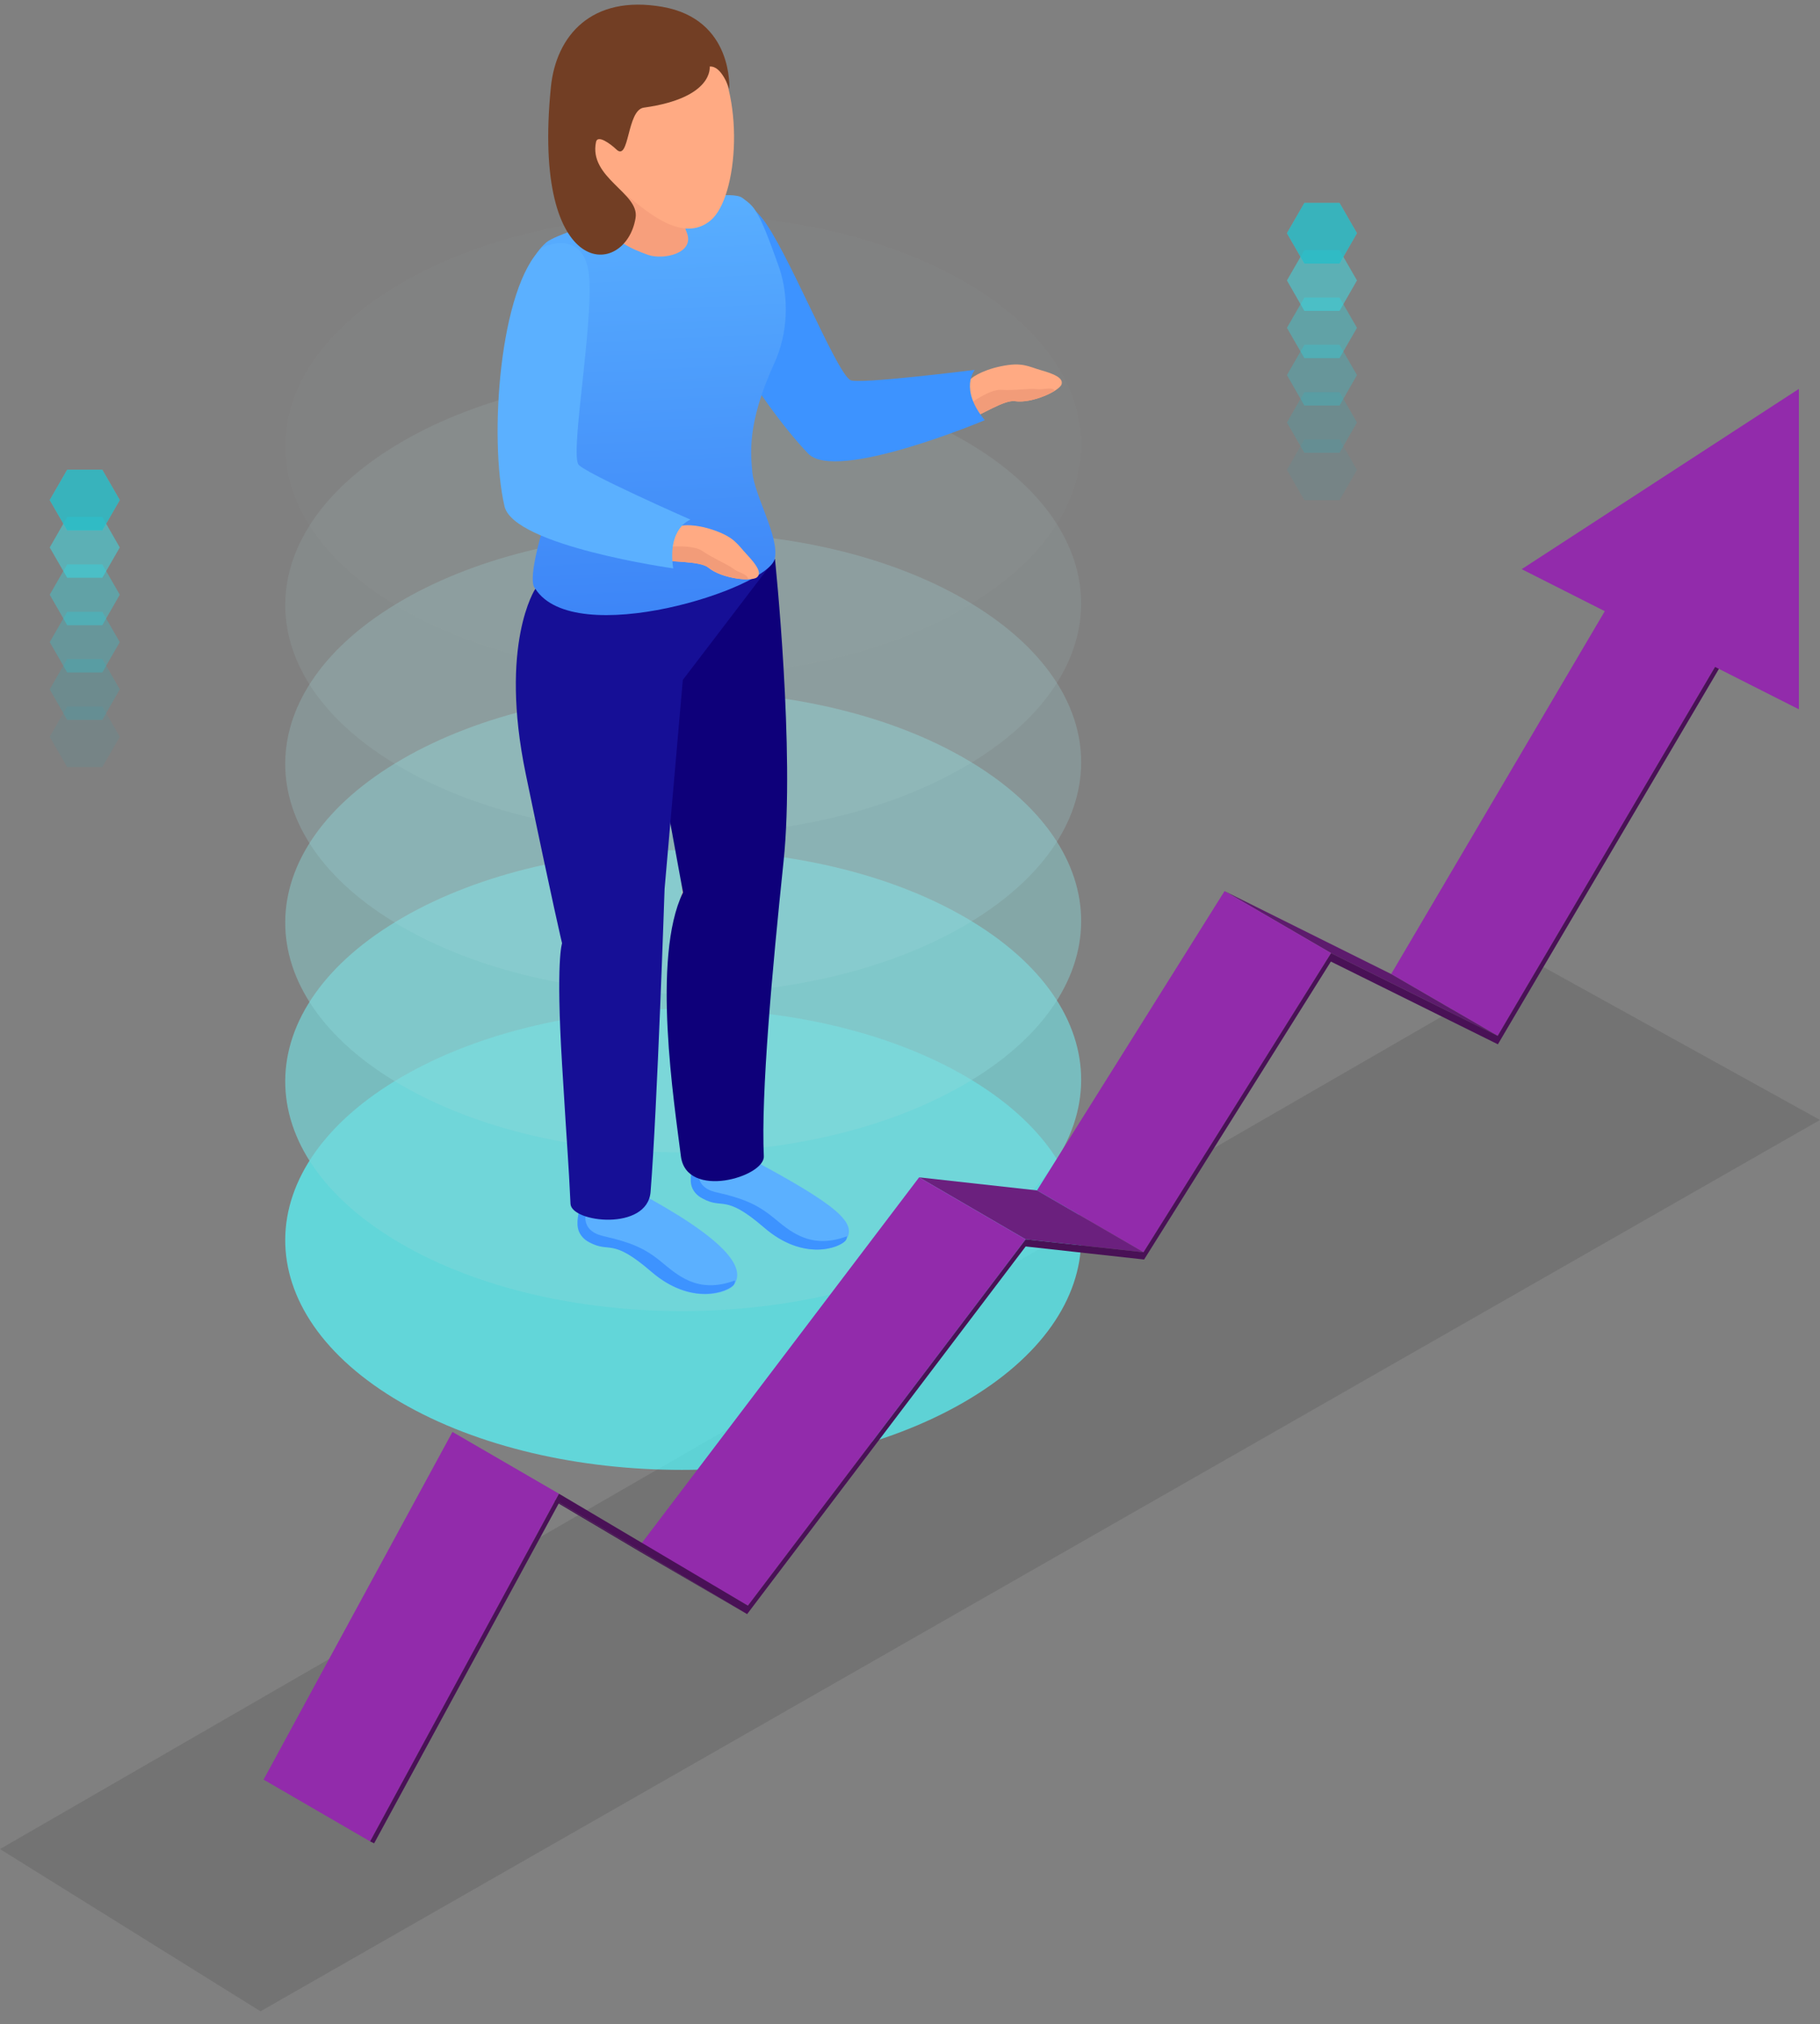 <svg width="116" height="129" viewBox="0 0 116 129" fill="none" xmlns="http://www.w3.org/2000/svg">
<rect x="0" y="0" width="116" height="129" fill="#808080" stroke="none"/>
<g opacity="0.1">
<path d="M0 117.844L16.603 128.183L116 71.376L97.856 61.343L0 117.844Z" fill="black"/>
</g>
<path opacity="0.6" d="M83.137 16.796L82.023 14.862L83.137 12.929H85.376L86.489 14.862L85.376 16.796H83.137Z" fill="#40EBF4"/>
<path opacity="0.5" d="M83.137 19.817L82.023 17.872L83.137 15.939H85.376L86.489 17.872L85.376 19.817H83.137Z" fill="#39E0EA"/>
<path opacity="0.4" d="M83.137 22.827L82.023 20.894L83.137 18.961H85.376L86.489 20.894L85.376 22.827H83.137Z" fill="#33D4DF"/>
<path opacity="0.3" d="M83.137 25.849L82.023 23.904L83.137 21.971H85.376L86.489 23.904L85.376 25.849H83.137Z" fill="#2CC9D5"/>
<path opacity="0.2" d="M83.137 28.859L82.023 26.926L83.137 24.993H85.376L86.489 26.926L85.376 28.859H83.137Z" fill="#25BDCA"/>
<path opacity="0.1" d="M83.137 31.881L82.023 29.948L83.137 28.003H85.376L86.489 29.948L85.376 31.881H83.137Z" fill="#1FB2C0"/>
<path opacity="0.5" d="M83.137 16.796L82.023 14.862L83.137 12.929H85.376L86.489 14.862L85.376 16.796H83.137Z" fill="#18A6B5"/>
<path opacity="0.6" d="M4.282 33.802L3.169 31.869L4.282 29.936H6.521L7.635 31.869L6.521 33.802H4.282Z" fill="#40EBF4"/>
<path opacity="0.5" d="M4.282 36.824L3.169 34.891L4.282 32.946H6.521L7.635 34.891L6.521 36.824H4.282Z" fill="#39E0EA"/>
<path opacity="0.4" d="M4.282 39.846L3.169 37.901L4.282 35.968H6.521L7.635 37.901L6.521 39.846H4.282Z" fill="#33D4DF"/>
<path opacity="0.3" d="M4.282 42.856L3.169 40.923L4.282 38.99H6.521L7.635 40.923L6.521 42.856H4.282Z" fill="#2CC9D5"/>
<path opacity="0.2" d="M4.282 45.878L3.169 43.933L4.282 42H6.521L7.635 43.933L6.521 45.878H4.282Z" fill="#25BDCA"/>
<path opacity="0.1" d="M4.282 48.888L3.169 46.955L4.282 45.022H6.521L7.635 46.955L6.521 48.888H4.282Z" fill="#1FB2C0"/>
<path opacity="0.5" d="M4.282 33.802L3.169 31.869L4.282 29.936H6.521L7.635 31.869L6.521 33.802H4.282Z" fill="#18A6B5"/>
<g opacity="0.7">
<path d="M25.669 68.599C15.734 74.337 15.673 83.635 25.547 89.374C35.42 95.112 51.473 95.112 61.42 89.374C71.355 83.635 71.416 74.337 61.542 68.599C51.656 62.86 35.604 62.86 25.669 68.599Z" fill="#55FBFF"/>
<g opacity="0.833">
<path opacity="0.833" d="M25.669 58.48C15.734 64.218 15.673 73.517 25.547 79.255C35.42 84.993 51.473 84.993 61.42 79.255C71.355 73.517 71.416 64.218 61.542 58.48C51.656 52.742 35.604 52.742 25.669 58.48Z" fill="#71FCFF"/>
</g>
<g opacity="0.667">
<path opacity="0.667" d="M25.669 48.362C15.734 54.1 15.673 63.399 25.547 69.137C35.42 74.875 51.473 74.875 61.42 69.137C71.355 63.399 71.416 54.1 61.542 48.362C51.656 42.624 35.604 42.624 25.669 48.362Z" fill="#8EFCFF"/>
</g>
<g opacity="0.5">
<path opacity="0.5" d="M25.669 38.243C15.734 43.982 15.673 53.28 25.547 59.019C35.42 64.757 51.473 64.757 61.42 59.019C71.355 53.28 71.416 43.982 61.542 38.243C51.656 32.505 35.604 32.505 25.669 38.243Z" fill="#AAFDFF"/>
</g>
<g opacity="0.333">
<path opacity="0.333" d="M25.669 28.125C15.734 33.863 15.673 43.162 25.547 48.9C35.42 54.638 51.473 54.638 61.42 48.9C71.355 43.162 71.416 33.863 61.542 28.125C51.656 22.375 35.604 22.375 25.669 28.125Z" fill="#C6FEFF"/>
</g>
<g opacity="0.167">
<path opacity="0.167" d="M25.669 17.994C15.734 23.733 15.673 33.031 25.547 38.77C35.42 44.508 51.473 44.508 61.42 38.77C71.355 33.031 71.416 23.733 61.542 17.994C51.656 12.256 35.604 12.256 25.669 17.994Z" fill="#E3FEFF"/>
</g>
</g>
<path d="M48.304 38.72C48.304 38.72 49.662 52.484 49.172 55.445C48.695 58.406 47.521 73.749 47.521 73.749C47.521 73.749 47.227 74.201 46.395 74.263C44.841 74.397 44.621 73.896 44.621 73.896C44.621 73.896 41.819 61.245 43.508 56.864L41.623 42.182V40.139C41.636 40.151 46.566 39.54 48.304 38.72Z" fill="#FFAA83"/>
<path d="M47.949 73.981C47.949 73.981 47.753 73.394 47.814 72.635C47.814 72.635 45.734 73.48 44.376 72.697C44.376 72.697 44.535 73.626 44.303 74.287C44.071 74.96 47.655 74.874 47.949 73.981Z" fill="#615A8E"/>
<path d="M44.633 73.773C44.633 73.773 43.422 75.768 44.78 76.379C46.15 77.003 46.151 76.037 48.695 78.227C51.24 80.429 53.565 79.524 53.895 79.059C54.703 77.945 53.345 76.796 47.692 73.773H44.633Z" fill="#5BB0FF"/>
<path d="M44.78 76.379C46.089 77.114 46.151 76.037 48.695 78.227C51.24 80.429 53.528 79.499 53.895 79.059C53.944 79.01 53.969 78.912 53.981 78.79C51.607 79.671 50.31 78.423 49.27 77.579C48.194 76.71 47.288 76.355 45.661 75.988C44.034 75.621 44.633 74.287 44.633 74.287C44.633 74.03 44.584 72.697 44.401 72.685C44.401 74.251 43.336 75.584 44.78 76.379Z" fill="#3D93FF"/>
<path d="M49.393 35.624C49.393 35.624 50.677 47.859 49.943 54.882C49.209 61.905 48.5 69.699 48.683 73.688C48.744 75.009 43.752 76.477 43.398 73.688C42.982 70.36 41.513 61.024 43.532 56.877L40.241 38.891C40.229 38.891 46.102 37.998 49.393 35.624Z" fill="#0E007A"/>
<path d="M41.146 39.809C41.146 39.809 42.443 54.418 41.978 57.55C41.513 60.694 40.314 77.138 40.314 77.138H37.635C37.635 77.138 34.772 62.958 36.571 59.067L34.772 43.48V41.314C34.772 41.314 39.482 40.666 41.146 39.809Z" fill="#FFAA83"/>
<path d="M40.73 76.734C40.73 76.734 40.535 76.147 40.596 75.388C40.596 75.388 38.516 76.233 37.158 75.45C37.158 75.45 37.317 76.379 37.084 77.04C36.84 77.713 40.425 77.627 40.73 76.734Z" fill="#615A8E"/>
<path d="M37.415 76.539C37.415 76.539 36.191 78.545 37.562 79.181C38.944 79.805 38.944 78.839 41.513 81.053C44.083 83.268 46.432 82.362 46.774 81.897C47.582 80.772 46.224 78.949 40.522 75.902L37.415 76.539Z" fill="#5BB0FF"/>
<path d="M37.562 79.169C38.883 79.903 38.944 78.826 41.513 81.041C44.083 83.255 46.395 82.326 46.762 81.885C46.799 81.836 46.836 81.738 46.848 81.604C44.45 82.497 43.153 81.237 42.101 80.38C41.024 79.499 40.106 79.157 38.455 78.778C36.815 78.398 37.415 77.065 37.415 77.065C37.427 76.808 37.366 75.462 37.182 75.437C37.182 77.016 36.118 78.362 37.562 79.169Z" fill="#3D93FF"/>
<path d="M34.123 37.521C34.123 37.521 31.787 41.02 33.512 49.34C35.237 57.672 35.824 60.119 35.824 60.119C35.824 60.119 35.42 61.171 35.824 67.839C36.203 74.104 36.216 73.688 36.362 76.722C36.424 77.921 41.257 78.472 41.465 75.963C41.893 70.604 42.358 56.657 42.358 56.657L43.52 43.333L49.393 35.637C49.393 35.624 37.28 39.711 34.123 37.521Z" fill="#160F96"/>
<path d="M61.885 24.136C61.885 24.136 62.447 23.622 63.806 23.341C65.164 23.059 65.543 23.365 66.363 23.598C67.182 23.83 67.782 24.087 67.66 24.491C67.537 24.907 65.8 25.727 64.686 25.567C64.001 25.457 62.399 26.546 62.007 26.583C61.628 26.62 61.505 24.393 61.885 24.136Z" fill="#FFAA83"/>
<path d="M62.007 26.583C62.386 26.546 64.001 25.47 64.686 25.567C65.482 25.69 66.607 25.286 67.219 24.907C67.207 24.895 67.195 24.87 67.195 24.858C66.999 24.65 66.448 24.858 66.069 24.797C65.69 24.735 64.564 24.907 63.83 24.846C63.096 24.784 61.824 25.727 61.824 25.727L61.701 25.824C61.75 26.265 61.86 26.595 62.007 26.583Z" fill="#F29C79"/>
<path d="M44.132 13.932C44.132 13.932 46.065 10.922 48.524 13.846C50.115 15.743 53.222 23.61 54.189 24.222C54.666 24.515 62.129 23.573 62.129 23.573C62.129 23.573 61.114 24.772 62.766 26.779C62.766 26.779 53.296 30.767 51.509 28.908C48.451 25.714 43.067 17.468 44.132 13.932Z" fill="#3D93FF"/>
<path d="M34.821 15.449C35.812 14.58 46.114 11.705 47.313 12.611C48.096 13.198 48.316 13.247 49.686 17.125C50.286 18.973 50.237 21.224 49.344 23.169C47.57 27.036 47.863 29.018 47.949 30.07C48.096 31.636 49.686 34.218 49.38 35.612C48.965 37.509 36.607 41.461 34.111 37.509C34.087 37.46 33.487 37.227 34.809 32.982C37.647 23.952 31.236 18.618 34.821 15.449Z" fill="url(#paint0_linear_13_743)"/>
<path d="M43.765 10.886C43.765 10.886 43.202 13.443 43.765 14.801C44.328 16.146 42.272 16.587 41.305 16.244C40.327 15.902 38.785 15.229 38.993 14.36C39.201 13.492 40.07 10.641 39.507 9.625C38.944 8.622 43.765 10.886 43.765 10.886Z" fill="#F79F7C"/>
<path d="M38.809 2.982C38.809 2.982 35.873 5.894 36.668 8.965C37.109 10.653 39.066 11.766 40.168 12.635C41.281 13.504 43.52 15.498 45.27 14.066C47.08 12.598 47.509 5.894 45.221 2.969C42.994 0.143 38.809 2.982 38.809 2.982Z" fill="#FFAA83"/>
<path d="M45.233 4.242C45.233 4.242 45.514 6.236 41.036 6.86C39.935 7.007 40.131 10.359 39.274 9.515C38.944 9.197 38.1 8.561 37.99 9.038C37.5 11.338 40.767 12.293 40.51 13.883C39.886 17.737 33.854 18.018 35.114 5.527C35.445 2.309 37.672 -0.358 42.223 0.437C46.775 1.232 46.481 5.673 46.481 5.673C46.481 5.673 46.004 4.168 45.233 4.242Z" fill="#723E24"/>
<path d="M43.495 33.496C43.495 33.496 44.242 33.349 45.539 33.802C46.848 34.267 47.019 34.72 47.606 35.344C48.194 35.968 48.573 36.506 48.255 36.787C47.937 37.081 46.016 36.897 45.147 36.176C44.609 35.735 42.676 35.845 42.333 35.674C41.991 35.503 43.031 33.521 43.495 33.496Z" fill="#FFAA83"/>
<path d="M42.345 35.674C42.688 35.845 44.621 35.735 45.159 36.175C45.783 36.689 46.946 36.934 47.668 36.922C47.668 36.897 47.668 36.885 47.668 36.861C47.619 36.579 47.019 36.481 46.725 36.237C46.432 35.992 45.38 35.551 44.78 35.123C44.181 34.695 42.602 34.842 42.602 34.842L42.443 34.866C42.284 35.258 42.199 35.613 42.345 35.674Z" fill="#F29C79"/>
<path d="M34.564 15.767C34.564 15.767 36.901 14.617 37.464 17.052C38.026 19.487 36.338 28.565 36.852 29.581C37.109 30.082 44.009 33.117 44.009 33.117C44.009 33.117 42.517 33.63 42.908 36.224C42.908 36.224 32.729 34.793 32.154 32.26C31.15 27.917 31.835 18.263 34.564 15.767Z" fill="#5BB0FF"/>
<path d="M95.457 66.017L88.667 62.077L107.619 29.887L114.422 33.827L95.457 66.017Z" fill="#922BAB"/>
<path d="M84.838 60.743L78.047 56.792L88.667 62.077L95.457 66.017L84.838 60.743Z" fill="#5D1B6D"/>
<path d="M72.884 79.806L66.094 75.866L78.047 56.792L84.838 60.743L72.884 79.806Z" fill="#922BAB"/>
<path d="M65.372 78.986L58.581 75.034L66.094 75.866L72.884 79.806L65.372 78.986Z" fill="#6B207E"/>
<path d="M47.668 102.33L40.865 98.391L58.581 75.034L65.372 78.986L47.668 102.33Z" fill="#922BAB"/>
<path d="M47.619 102.869L40.828 98.917L28.85 91.82L35.641 95.76L47.619 102.869Z" fill="#491656"/>
<path d="M23.589 117.355L16.799 113.415L28.838 91.258L35.628 95.197L23.589 117.355Z" fill="#922BAB"/>
<path d="M114.422 33.827L114.654 33.973L95.47 66.555L84.825 61.282L72.921 80.271L65.372 79.439L47.619 102.869L35.641 95.76L23.846 117.477L23.589 117.355L35.628 95.197L47.668 102.33L65.372 78.986L72.884 79.806L84.838 60.743L95.457 66.017L114.422 33.827Z" fill="#491156"/>
<path d="M96.987 36.274L114.654 24.785V45.205L96.987 36.274Z" fill="#922BAB"/>
<defs>
<linearGradient id="paint0_linear_13_743" x1="41.286" y1="11.737" x2="42.553" y2="39.899" gradientUnits="userSpaceOnUse">
<stop stop-color="#5AB0FF"/>
<stop offset="1" stop-color="#3C84F7"/>
</linearGradient>
</defs>
</svg>
